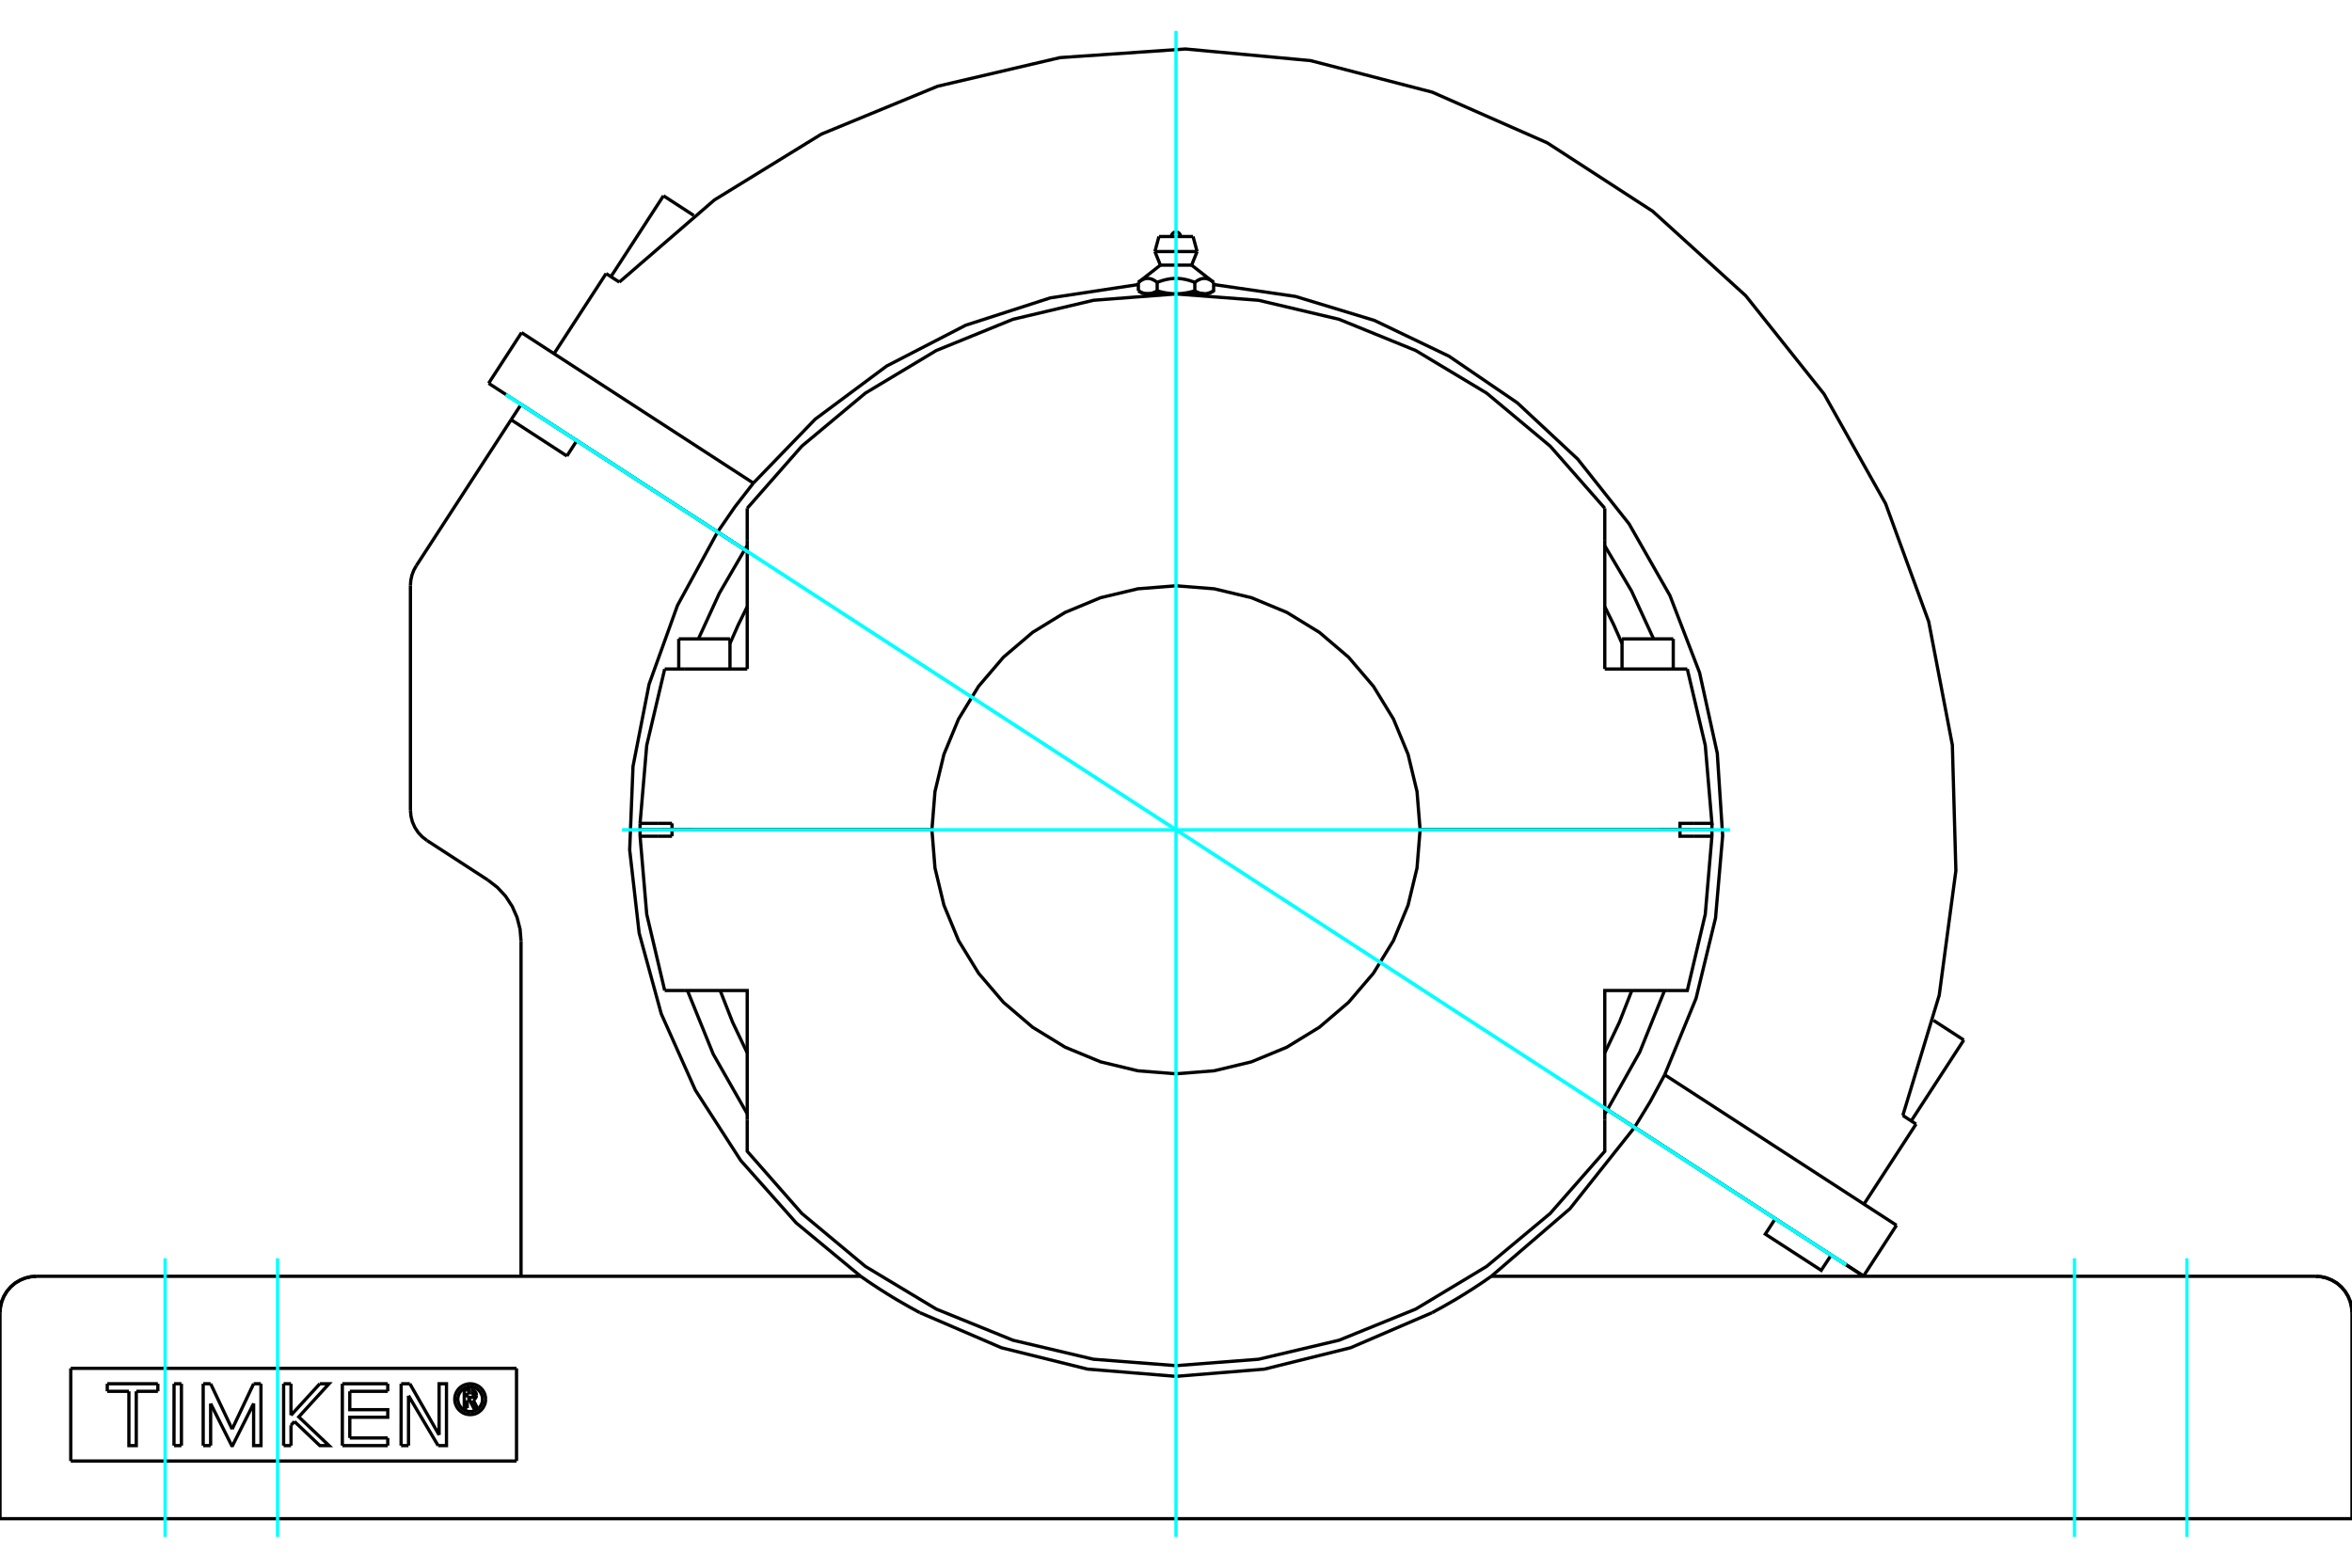 <?xml version="1.0" standalone="no"?>
<!DOCTYPE svg PUBLIC "-//W3C//DTD SVG 1.1//EN"
	"http://www.w3.org/Graphics/SVG/1.1/DTD/svg11.dtd">
<svg xmlns="http://www.w3.org/2000/svg" height="100%" width="100%" viewBox="0 0 36000 24000">
	<rect x="-1800" y="-1200" width="39600" height="26400" style="fill:#FFF"/>
	<g style="fill:none; fill-rule:evenodd" transform="matrix(1 0 0 1 0 0)">
		<g style="fill:none; stroke:#000; stroke-width:50; shape-rendering:geometricPrecision">
			<line x1="10182" y1="12702" x2="10252" y2="12702"/>
			<line x1="25748" y1="12702" x2="25818" y2="12702"/>
			<line x1="10128" y1="12702" x2="10182" y2="12702"/>
			<line x1="25818" y1="12702" x2="25872" y2="12702"/>
			<line x1="25398" y1="12702" x2="25425" y2="12702"/>
			<line x1="26203" y1="12702" x2="25714" y2="12702"/>
			<line x1="21736" y1="12702" x2="25714" y2="12702"/>
			<line x1="25449" y1="12702" x2="25680" y2="12702"/>
			<line x1="25425" y1="12702" x2="25478" y2="12702"/>
			<line x1="9797" y1="12704" x2="10286" y2="12704"/>
			<line x1="14264" y1="12704" x2="10286" y2="12704"/>
			<polyline points="9797,12704 9797,12753 9797,12802"/>
			<line x1="10286" y1="12704" x2="10286" y2="12802"/>
			<line x1="10079" y1="12802" x2="9797" y2="12802"/>
			<line x1="10286" y1="12802" x2="10079" y2="12802"/>
			<polyline points="9797,12802 9899,13997 10174,15164"/>
			<line x1="26203" y1="12802" x2="25921" y2="12802"/>
			<polyline points="25530,15164 25826,15164 26101,13997 26203,12802"/>
			<polyline points="10470,15164 11437,15164 11437,17140"/>
			<polyline points="24563,17140 24563,15164 25530,15164"/>
			<polyline points="25921,12802 25714,12802 25714,12704 21736,12704"/>
			<polyline points="14264,12704 14311,13289 14448,13858 14672,14400 14978,14899 15359,15345 15805,15726 16304,16032 16846,16256 17416,16393 18000,16439 18584,16393 19154,16256 19696,16032 20195,15726 20641,15345 21022,14899 21328,14400 21552,13858 21689,13289 21736,12704"/>
			<line x1="10174" y1="15164" x2="10470" y2="15164"/>
			<polyline points="24563,16119 24787,15649 24977,15164"/>
			<polyline points="11023,15164 11213,15649 11437,16119"/>
			<polyline points="11437,17140 11437,17625 12273,18577 13246,19388 14331,20041 15505,20518 16737,20809 18000,20907 19263,20809 20495,20518 21669,20041 22754,19388 23727,18577 24563,17625 24563,17140"/>
			<polyline points="26203,12802 26203,12753 26203,12704"/>
			<line x1="25714" y1="12704" x2="26203" y2="12704"/>
			<line x1="10470" y1="10242" x2="10174" y2="10242"/>
			<line x1="11437" y1="10242" x2="10470" y2="10242"/>
			<polyline points="24563,7781 23727,6830 22754,6018 21669,5366 20495,4888 19263,4597 18000,4500 16737,4597 15505,4888 14331,5366 13246,6018 12273,6830 11437,7781"/>
			<polyline points="25826,10242 25530,10242 24563,10242"/>
			<line x1="10079" y1="12605" x2="10286" y2="12605"/>
			<line x1="9797" y1="12605" x2="10079" y2="12605"/>
			<line x1="10286" y1="12605" x2="10286" y2="12702"/>
			<polyline points="9797,12605 9797,12653 9797,12702"/>
			<line x1="10286" y1="12702" x2="9797" y2="12702"/>
			<polyline points="10174,10242 9899,11410 9797,12605"/>
			<line x1="10286" y1="12702" x2="14264" y2="12702"/>
			<polyline points="21736,12702 21689,12118 21552,11548 21328,11007 21022,10507 20641,10061 20195,9681 19696,9375 19154,9150 18584,9014 18000,8968 17416,9014 16846,9150 16304,9375 15805,9681 15359,10061 14978,10507 14672,11007 14448,11548 14311,12118 14264,12702"/>
			<polyline points="25714,12702 25714,12605 25921,12605"/>
			<line x1="24563" y1="10242" x2="24563" y2="8267"/>
			<line x1="11437" y1="8267" x2="11437" y2="10242"/>
			<polyline points="26203,12702 26203,12653 26203,12605"/>
			<polyline points="25921,12605 26203,12605 26101,11410 25826,10242"/>
			<polyline points="11437,9288 11299,9567 11173,9852"/>
			<line x1="11437" y1="7781" x2="11437" y2="8267"/>
			<line x1="24563" y1="8267" x2="24563" y2="7781"/>
			<polyline points="24827,9852 24701,9567 24563,9288"/>
			<line x1="10575" y1="12702" x2="10602" y2="12702"/>
			<line x1="10522" y1="12702" x2="10575" y2="12702"/>
			<line x1="10320" y1="12702" x2="10551" y2="12702"/>
			<line x1="24827" y1="9781" x2="25611" y2="9781"/>
			<line x1="10389" y1="9781" x2="11173" y2="9781"/>
			<polyline points="17568,4497 17564,4497 17560,4497 17556,4497 17552,4497 17548,4496 17544,4496 17540,4496 17536,4495 17532,4494 17528,4494 17524,4493 17520,4492 17516,4491 17512,4490 17508,4489 17504,4488 17500,4487 17496,4486 17492,4484 17488,4483 17484,4482 17480,4480 17476,4478 17472,4477 17467,4475 17463,4473 17459,4471 17455,4469 17450,4467 17446,4465 17442,4463 17437,4460 17433,4458 17428,4455 17424,4453"/>
			<polyline points="17712,4453 17707,4455 17703,4458 17698,4460 17694,4463 17689,4465 17685,4467 17681,4469 17676,4471 17672,4473 17668,4475 17664,4477 17660,4478 17655,4480 17651,4482 17647,4483 17643,4484 17639,4486 17635,4487 17631,4488 17627,4489 17623,4490 17619,4491 17615,4492 17611,4493 17607,4494 17603,4494 17599,4495 17595,4496 17591,4496 17587,4496 17583,4497 17580,4497 17576,4497 17572,4497 17568,4497"/>
			<line x1="17712" y1="4453" x2="17712" y2="4323"/>
			<polyline points="17424,4323 17433,4315 17442,4309 17451,4303 17460,4297 17468,4292 17477,4287 17485,4283 17493,4279 17502,4276 17510,4273 17517,4270 17525,4268 17533,4266 17541,4265 17549,4263 17556,4263 17564,4262 17571,4262 17579,4263 17587,4263 17594,4265 17602,4266 17610,4268 17618,4270 17626,4273 17634,4276 17642,4279 17650,4283 17658,4287 17667,4292 17675,4297 17684,4303 17693,4309 17702,4315 17712,4323"/>
			<line x1="17424" y1="4323" x2="17424" y2="4453"/>
			<line x1="17761" y1="4059" x2="18239" y2="4059"/>
			<polyline points="17712,4323 17731,4315 17749,4309 17767,4303 17784,4297 17802,4292 17819,4287 17835,4283 17852,4279 17868,4276 17884,4273 17900,4270 17915,4268 17931,4266 17946,4265 17962,4263 17977,4263 17992,4262 18008,4262 18023,4263 18038,4263 18054,4265 18069,4266 18085,4268 18100,4270 18116,4273 18132,4276 18148,4279 18165,4283 18181,4287 18198,4292 18216,4297 18233,4303 18251,4309 18269,4315 18288,4323 18298,4315 18307,4309 18316,4303 18325,4297 18333,4292 18342,4287 18350,4283 18358,4279 18366,4276 18374,4273 18382,4270 18390,4268 18398,4266 18406,4265 18413,4263 18421,4263 18429,4262 18436,4262 18444,4263 18451,4263 18459,4265 18467,4266 18475,4268 18483,4270 18490,4273 18498,4276 18507,4279 18515,4283 18523,4287 18532,4292 18540,4297 18549,4303 18558,4309 18567,4315 18576,4323"/>
			<polyline points="17568,4497 18000,4497 17992,4497 17984,4497 17976,4497 17968,4497 17960,4496 17953,4496 17945,4496 17937,4495 17929,4494 17921,4494 17913,4493 17905,4492 17897,4491 17889,4490 17881,4489 17873,4488 17865,4487 17857,4486 17849,4484 17841,4483 17833,4482 17824,4480 17816,4478 17808,4477 17799,4475 17791,4473 17782,4471 17774,4469 17765,4467 17757,4465 17748,4463 17739,4460 17730,4458 17721,4455 17712,4453"/>
			<line x1="17501" y1="4497" x2="17568" y2="4497"/>
			<polyline points="18576,4323 18576,4453 18572,4455 18567,4458 18563,4460 18558,4463 18554,4465 18550,4467 18545,4469 18541,4471 18537,4473 18533,4475 18528,4477 18524,4478 18520,4480 18516,4482 18512,4483 18508,4484 18504,4486 18500,4487 18496,4488 18492,4489 18488,4490 18484,4491 18480,4492 18476,4493 18472,4494 18468,4494 18464,4495 18460,4496 18456,4496 18452,4496 18448,4497 18444,4497 18440,4497 18436,4497 18432,4497 18499,4497"/>
			<polyline points="18432,4497 18428,4497 18424,4497 18420,4497 18417,4497 18413,4496 18409,4496 18405,4496 18401,4495 18397,4494 18393,4494 18389,4493 18385,4492 18381,4491 18377,4490 18373,4489 18369,4488 18365,4487 18361,4486 18357,4484 18353,4483 18349,4482 18345,4480 18340,4478 18336,4477 18332,4475 18328,4473 18324,4471 18319,4469 18315,4467 18311,4465 18306,4463 18302,4460 18297,4458 18293,4455 18288,4453"/>
			<polyline points="18288,4323 18288,4453 18279,4455 18270,4458 18261,4460 18252,4463 18243,4465 18235,4467 18226,4469 18218,4471 18209,4473 18201,4475 18192,4477 18184,4478 18176,4480 18167,4482 18159,4483 18151,4484 18143,4486 18135,4487 18127,4488 18119,4489 18111,4490 18103,4491 18095,4492 18087,4493 18079,4494 18071,4494 18063,4495 18055,4496 18047,4496 18040,4496 18032,4497 18024,4497 18016,4497 18008,4497 18000,4497 18432,4497"/>
			<line x1="17677" y1="3851" x2="18323" y2="3851"/>
			<line x1="17739" y1="3621" x2="18261" y2="3621"/>
			<line x1="10155" y1="2997" x2="10618" y2="3298"/>
			<line x1="29594" y1="15621" x2="30058" y2="15922"/>
			<line x1="10984" y1="8144" x2="11399" y2="8414"/>
			<line x1="7479" y1="5868" x2="10984" y2="8144"/>
			<polyline points="24603,16989 25019,17258 28524,19535"/>
			<line x1="29028" y1="18758" x2="28524" y2="19535"/>
			<line x1="25480" y1="16454" x2="29028" y2="18758"/>
			<polyline points="25019,17258 25260,16863 25480,16454"/>
			<line x1="7983" y1="5092" x2="7479" y2="5868"/>
			<polyline points="11531,7396 11247,7762 10984,8144"/>
			<line x1="7983" y1="5092" x2="11531" y2="7396"/>
			<polyline points="25480,16454 25960,15284 26258,14055 26367,12795 26285,11533 26014,10298 25560,9117 24934,8019 24148,7028 23223,6166 22178,5453 21038,4906 19828,4538 18576,4356"/>
			<polyline points="17424,4356 16077,4560 14781,4979 13571,5604 12478,6417 11531,7396"/>
			<polyline points="11437,8355 11418,8385 11399,8414"/>
			<polyline points="25310,9781 24973,9049 24563,8355"/>
			<polyline points="24603,16989 25099,16105 25478,15164"/>
			<line x1="29327" y1="17209" x2="28530" y2="18435"/>
			<line x1="29125" y1="17077" x2="29327" y2="17209"/>
			<polyline points="29125,17077 29682,15236 29937,13329 29883,11406 29521,9517 28861,7710 27919,6032 26720,4527 25296,3234 23683,2187 21922,1411 20060,928 18144,750 16225,882 14352,1320 12573,2053 10935,3061 9479,4319"/>
			<line x1="9277" y1="4188" x2="9479" y2="4319"/>
			<line x1="9277" y1="4188" x2="8480" y2="5415"/>
			<line x1="1083" y1="20948" x2="1083" y2="22367"/>
			<line x1="7906" y1="22367" x2="1083" y2="22367"/>
			<line x1="7906" y1="20948" x2="7906" y2="22367"/>
			<line x1="1083" y1="20948" x2="7906" y2="20948"/>
			<polyline points="7433,21421 7430,21384 7422,21348 7407,21313 7388,21282 7364,21253 7336,21229 7304,21210 7270,21196 7234,21187 7197,21184 7160,21187 7124,21196 7089,21210 7058,21229 7029,21253 7005,21282 6986,21313 6972,21348 6963,21384 6960,21421 6963,21458 6972,21494 6986,21528 7005,21560 7029,21588 7058,21612 7089,21632 7124,21646 7160,21654 7197,21657 7234,21654 7270,21646 7304,21632 7336,21612 7364,21588 7388,21560 7407,21528 7422,21494 7430,21458 7433,21421"/>
			<polyline points="7386,21421 7384,21391 7377,21362 7365,21335 7350,21309 7331,21287 7308,21268 7283,21252 7255,21241 7226,21234 7197,21231 7167,21234 7138,21241 7111,21252 7085,21268 7063,21287 7044,21309 7028,21335 7017,21362 7010,21391 7007,21421 7010,21450 7017,21479 7028,21507 7044,21532 7063,21555 7085,21574 7111,21589 7138,21601 7167,21608 7197,21610 7226,21608 7255,21601 7283,21589 7308,21574 7331,21555 7350,21532 7365,21507 7377,21479 7384,21450 7386,21421"/>
			<line x1="6273" y1="21184" x2="6721" y2="21968"/>
			<line x1="6140" y1="21184" x2="6273" y2="21184"/>
			<line x1="6139" y1="22131" x2="6140" y2="21184"/>
			<line x1="6253" y1="22131" x2="6139" y2="22131"/>
			<line x1="6253" y1="21367" x2="6253" y2="22131"/>
			<line x1="6706" y1="22131" x2="6253" y2="21367"/>
			<polyline points="6721,21968 6721,21184 6834,21184 6834,22131 6706,22131"/>
			<line x1="4454" y1="21666" x2="4895" y2="21184"/>
			<line x1="4454" y1="21184" x2="4454" y2="21666"/>
			<line x1="4341" y1="21184" x2="4454" y2="21184"/>
			<line x1="4341" y1="22131" x2="4341" y2="21184"/>
			<line x1="4455" y1="22131" x2="4341" y2="22131"/>
			<line x1="4454" y1="21820" x2="4455" y2="22131"/>
			<line x1="4507" y1="21762" x2="4454" y2="21820"/>
			<polyline points="4895,21184 5036,21184 4573,21691 5036,22131 4895,22131 4507,21762"/>
			<line x1="2777" y1="22131" x2="2663" y2="22131"/>
			<line x1="2777" y1="21184" x2="2777" y2="22131"/>
			<line x1="2664" y1="21184" x2="2777" y2="21184"/>
			<line x1="2663" y1="22131" x2="2664" y2="21184"/>
			<line x1="2416" y1="21300" x2="2086" y2="21300"/>
			<line x1="2416" y1="21184" x2="2416" y2="21300"/>
			<line x1="1642" y1="21184" x2="2416" y2="21184"/>
			<line x1="1642" y1="21300" x2="1642" y2="21184"/>
			<line x1="1973" y1="21300" x2="1642" y2="21300"/>
			<polyline points="2086,21300 2086,22131 1973,22131 1973,21300"/>
			<line x1="3882" y1="21184" x2="3994" y2="21184"/>
			<line x1="3553" y1="21879" x2="3882" y2="21184"/>
			<line x1="3224" y1="21184" x2="3553" y2="21879"/>
			<line x1="3110" y1="21184" x2="3224" y2="21184"/>
			<line x1="3110" y1="22131" x2="3110" y2="21184"/>
			<line x1="3224" y1="22131" x2="3110" y2="22131"/>
			<line x1="3224" y1="21488" x2="3224" y2="22131"/>
			<polyline points="3994,21184 3995,22131 3882,22131 3882,21488 3559,22131 3547,22131 3224,21488"/>
			<line x1="5935" y1="21300" x2="5354" y2="21300"/>
			<line x1="5935" y1="21184" x2="5935" y2="21300"/>
			<line x1="5240" y1="21184" x2="5935" y2="21184"/>
			<line x1="5240" y1="22131" x2="5240" y2="21184"/>
			<line x1="5935" y1="22131" x2="5240" y2="22131"/>
			<line x1="5935" y1="22014" x2="5935" y2="22131"/>
			<line x1="5354" y1="22014" x2="5935" y2="22014"/>
			<polyline points="5354,21300 5354,21581 5935,21581 5935,21697 5354,21697 5354,22014"/>
			<line x1="7151" y1="21323" x2="7151" y2="21393"/>
			<line x1="7212" y1="21323" x2="7151" y2="21323"/>
			<polyline points="7248,21358 7247,21352 7246,21347 7244,21342 7241,21337 7237,21333 7233,21330 7228,21327 7223,21325 7218,21324 7212,21323"/>
			<line x1="7292" y1="21358" x2="7248" y2="21358"/>
			<polyline points="7292,21358 7291,21345 7288,21332 7283,21321 7276,21310 7267,21301 7257,21293 7246,21286 7234,21282 7221,21280 7209,21279"/>
			<line x1="7106" y1="21279" x2="7209" y2="21279"/>
			<line x1="7106" y1="21556" x2="7106" y2="21279"/>
			<line x1="7152" y1="21556" x2="7106" y2="21556"/>
			<line x1="7152" y1="21437" x2="7152" y2="21556"/>
			<polyline points="7151,21393 7213,21393 7219,21392 7224,21391 7229,21389 7233,21386 7237,21383 7241,21379 7244,21374 7246,21369 7247,21364 7248,21359 7292,21359"/>
			<polyline points="7244,21431 7255,21425 7266,21417 7275,21407 7282,21397 7288,21385 7291,21372 7292,21359"/>
			<polyline points="7244,21431 7309,21561 7253,21561 7190,21437 7152,21437"/>
			<line x1="0" y1="23250" x2="0" y2="20096"/>
			<polyline points="6372,8661 6333,8731 6305,8806 6288,8884 6282,8964"/>
			<line x1="6282" y1="12401" x2="6282" y2="8964"/>
			<polyline points="6282,12401 6290,12493 6312,12582 6350,12667 6400,12744 6463,12811 6536,12868"/>
			<line x1="7468" y1="13473" x2="6536" y2="12868"/>
			<polyline points="7975,14407 7960,14223 7914,14044 7840,13876 7739,13721 7614,13586 7468,13473"/>
			<line x1="7975" y1="19539" x2="7975" y2="14407"/>
			<line x1="28027" y1="19215" x2="28526" y2="19539"/>
			<line x1="25018" y1="17260" x2="24602" y2="16991"/>
			<line x1="27172" y1="18659" x2="25018" y2="17260"/>
			<line x1="28027" y1="19215" x2="27172" y2="18659"/>
			<line x1="8677" y1="6981" x2="7823" y2="6426"/>
			<line x1="6372" y1="8661" x2="7823" y2="6426"/>
			<polyline points="10982,8146 10369,9270 9935,10475 9689,11732 9638,13012 9783,14284 10121,15520 10643,16689 11337,17765 12188,18723 13174,19539"/>
			<polyline points="10982,8146 8828,6747 8677,6981"/>
			<polyline points="36000,23250 35443,23250 557,23250 0,23250"/>
			<line x1="36000" y1="23250" x2="36000" y2="20096"/>
			<polyline points="557,19539 470,19546 385,19566 304,19600 229,19645 163,19702 106,19769 61,19843 27,19924 7,20009 0,20096"/>
			<polyline points="36000,20096 35993,20009 35973,19924 35939,19843 35894,19769 35837,19702 35771,19645 35696,19600 35615,19566 35530,19546 35443,19539"/>
			<polyline points="22826,19539 22824,19540 22819,19544 22811,19549 22800,19557 22786,19567 22769,19578 22751,19591 22730,19606 22708,19621 22684,19637 22660,19653 22636,19669 22610,19686 22583,19704 22556,19722 22528,19740 22499,19758 22469,19777 22439,19796 22409,19815 22377,19834 22346,19854 22314,19873 22281,19893 22248,19912 22215,19931 22182,19950 22149,19969 22116,19988 22083,20007 22050,20025 22017,20043 21984,20061 21952,20079 21920,20096"/>
			<line x1="22826" y1="19539" x2="35443" y2="19539"/>
			<polyline points="14080,20096 14048,20079 14016,20061 13983,20043 13950,20025 13917,20007 13884,19988 13851,19969 13818,19950 13785,19931 13752,19912 13719,19893 13686,19873 13654,19854 13623,19834 13591,19815 13561,19796 13531,19777 13501,19758 13472,19740 13444,19722 13417,19704 13390,19686 13364,19669 13340,19653 13316,19637 13292,19621 13270,19606 13249,19591 13231,19578 13214,19567 13200,19557 13189,19549 13181,19544 13176,19540 13174,19539"/>
			<line x1="557" y1="19539" x2="13174" y2="19539"/>
			<polyline points="14080,20096 15328,20633 16646,20960 18000,21071 19354,20960 20672,20633 21920,20096"/>
			<line x1="7823" y1="6426" x2="7975" y2="6193"/>
			<line x1="8828" y1="6747" x2="7975" y2="6193"/>
			<polyline points="28027,19215 27876,19448 27020,18893 27172,18659"/>
			<polyline points="22826,19539 24030,18504 25018,17260"/>
			<polyline points="24563,17051 24583,17021 24602,16991"/>
			<polyline points="10522,15164 10917,16138 11437,17051"/>
			<polyline points="11398,8416 11011,9081 10690,9781"/>
			<line x1="11398" y1="8416" x2="10982" y2="8146"/>
			<line x1="25450" y1="12704" x2="25450" y2="12702"/>
			<line x1="24827" y1="9781" x2="24827" y2="10242"/>
			<line x1="25611" y1="10242" x2="25611" y2="9781"/>
			<line x1="11012" y1="12704" x2="11012" y2="12702"/>
			<line x1="10389" y1="9781" x2="10389" y2="10242"/>
			<line x1="11173" y1="10242" x2="11173" y2="9781"/>
			<polyline points="18069,3621 18068,3610 18066,3599 18062,3589 18056,3580 18049,3572 18041,3565 18031,3559 18021,3555 18011,3552 18000,3552 17989,3552 17979,3555 17969,3559 17959,3565 17951,3572 17944,3580 17938,3589 17934,3599 17932,3610 17931,3621"/>
			<line x1="17761" y1="4059" x2="17424" y2="4323"/>
			<line x1="18576" y1="4323" x2="18239" y2="4059"/>
			<line x1="17424" y1="4453" x2="17501" y2="4497"/>
			<line x1="18499" y1="4497" x2="18576" y2="4453"/>
			<line x1="17551" y1="4497" x2="17551" y2="4512"/>
			<line x1="18449" y1="4512" x2="18449" y2="4497"/>
			<line x1="17677" y1="3851" x2="17761" y2="4059"/>
			<line x1="18239" y1="4059" x2="18323" y2="3851"/>
			<line x1="17739" y1="3621" x2="17677" y2="3851"/>
			<line x1="18323" y1="3851" x2="18261" y2="3621"/>
			<line x1="10155" y1="2997" x2="9351" y2="4236"/>
			<line x1="29253" y1="17161" x2="30058" y2="15922"/>
			<polyline points="557,19539 470,19546 385,19566 304,19600 229,19645 163,19702 106,19769 61,19843 27,19924 7,20009 0,20096"/>
			<polyline points="36000,20096 35993,20009 35973,19924 35939,19843 35894,19769 35837,19702 35771,19645 35696,19600 35615,19566 35530,19546 35443,19539"/>
		</g>
		<g style="fill:none; stroke:#0FF; stroke-width:50; shape-rendering:geometricPrecision">
			<line x1="18000" y1="23527" x2="18000" y2="473"/>
			<line x1="9520" y1="12703" x2="26480" y2="12703"/>
			<line x1="28257" y1="19364" x2="7743" y2="6042"/>
			<line x1="28257" y1="19364" x2="7743" y2="6042"/>
			<line x1="2527" y1="19263" x2="2527" y2="23527"/>
			<line x1="33473" y1="19263" x2="33473" y2="23527"/>
			<line x1="4248" y1="19263" x2="4248" y2="23527"/>
			<line x1="31752" y1="19263" x2="31752" y2="23527"/>
		</g>
	</g>
</svg>
